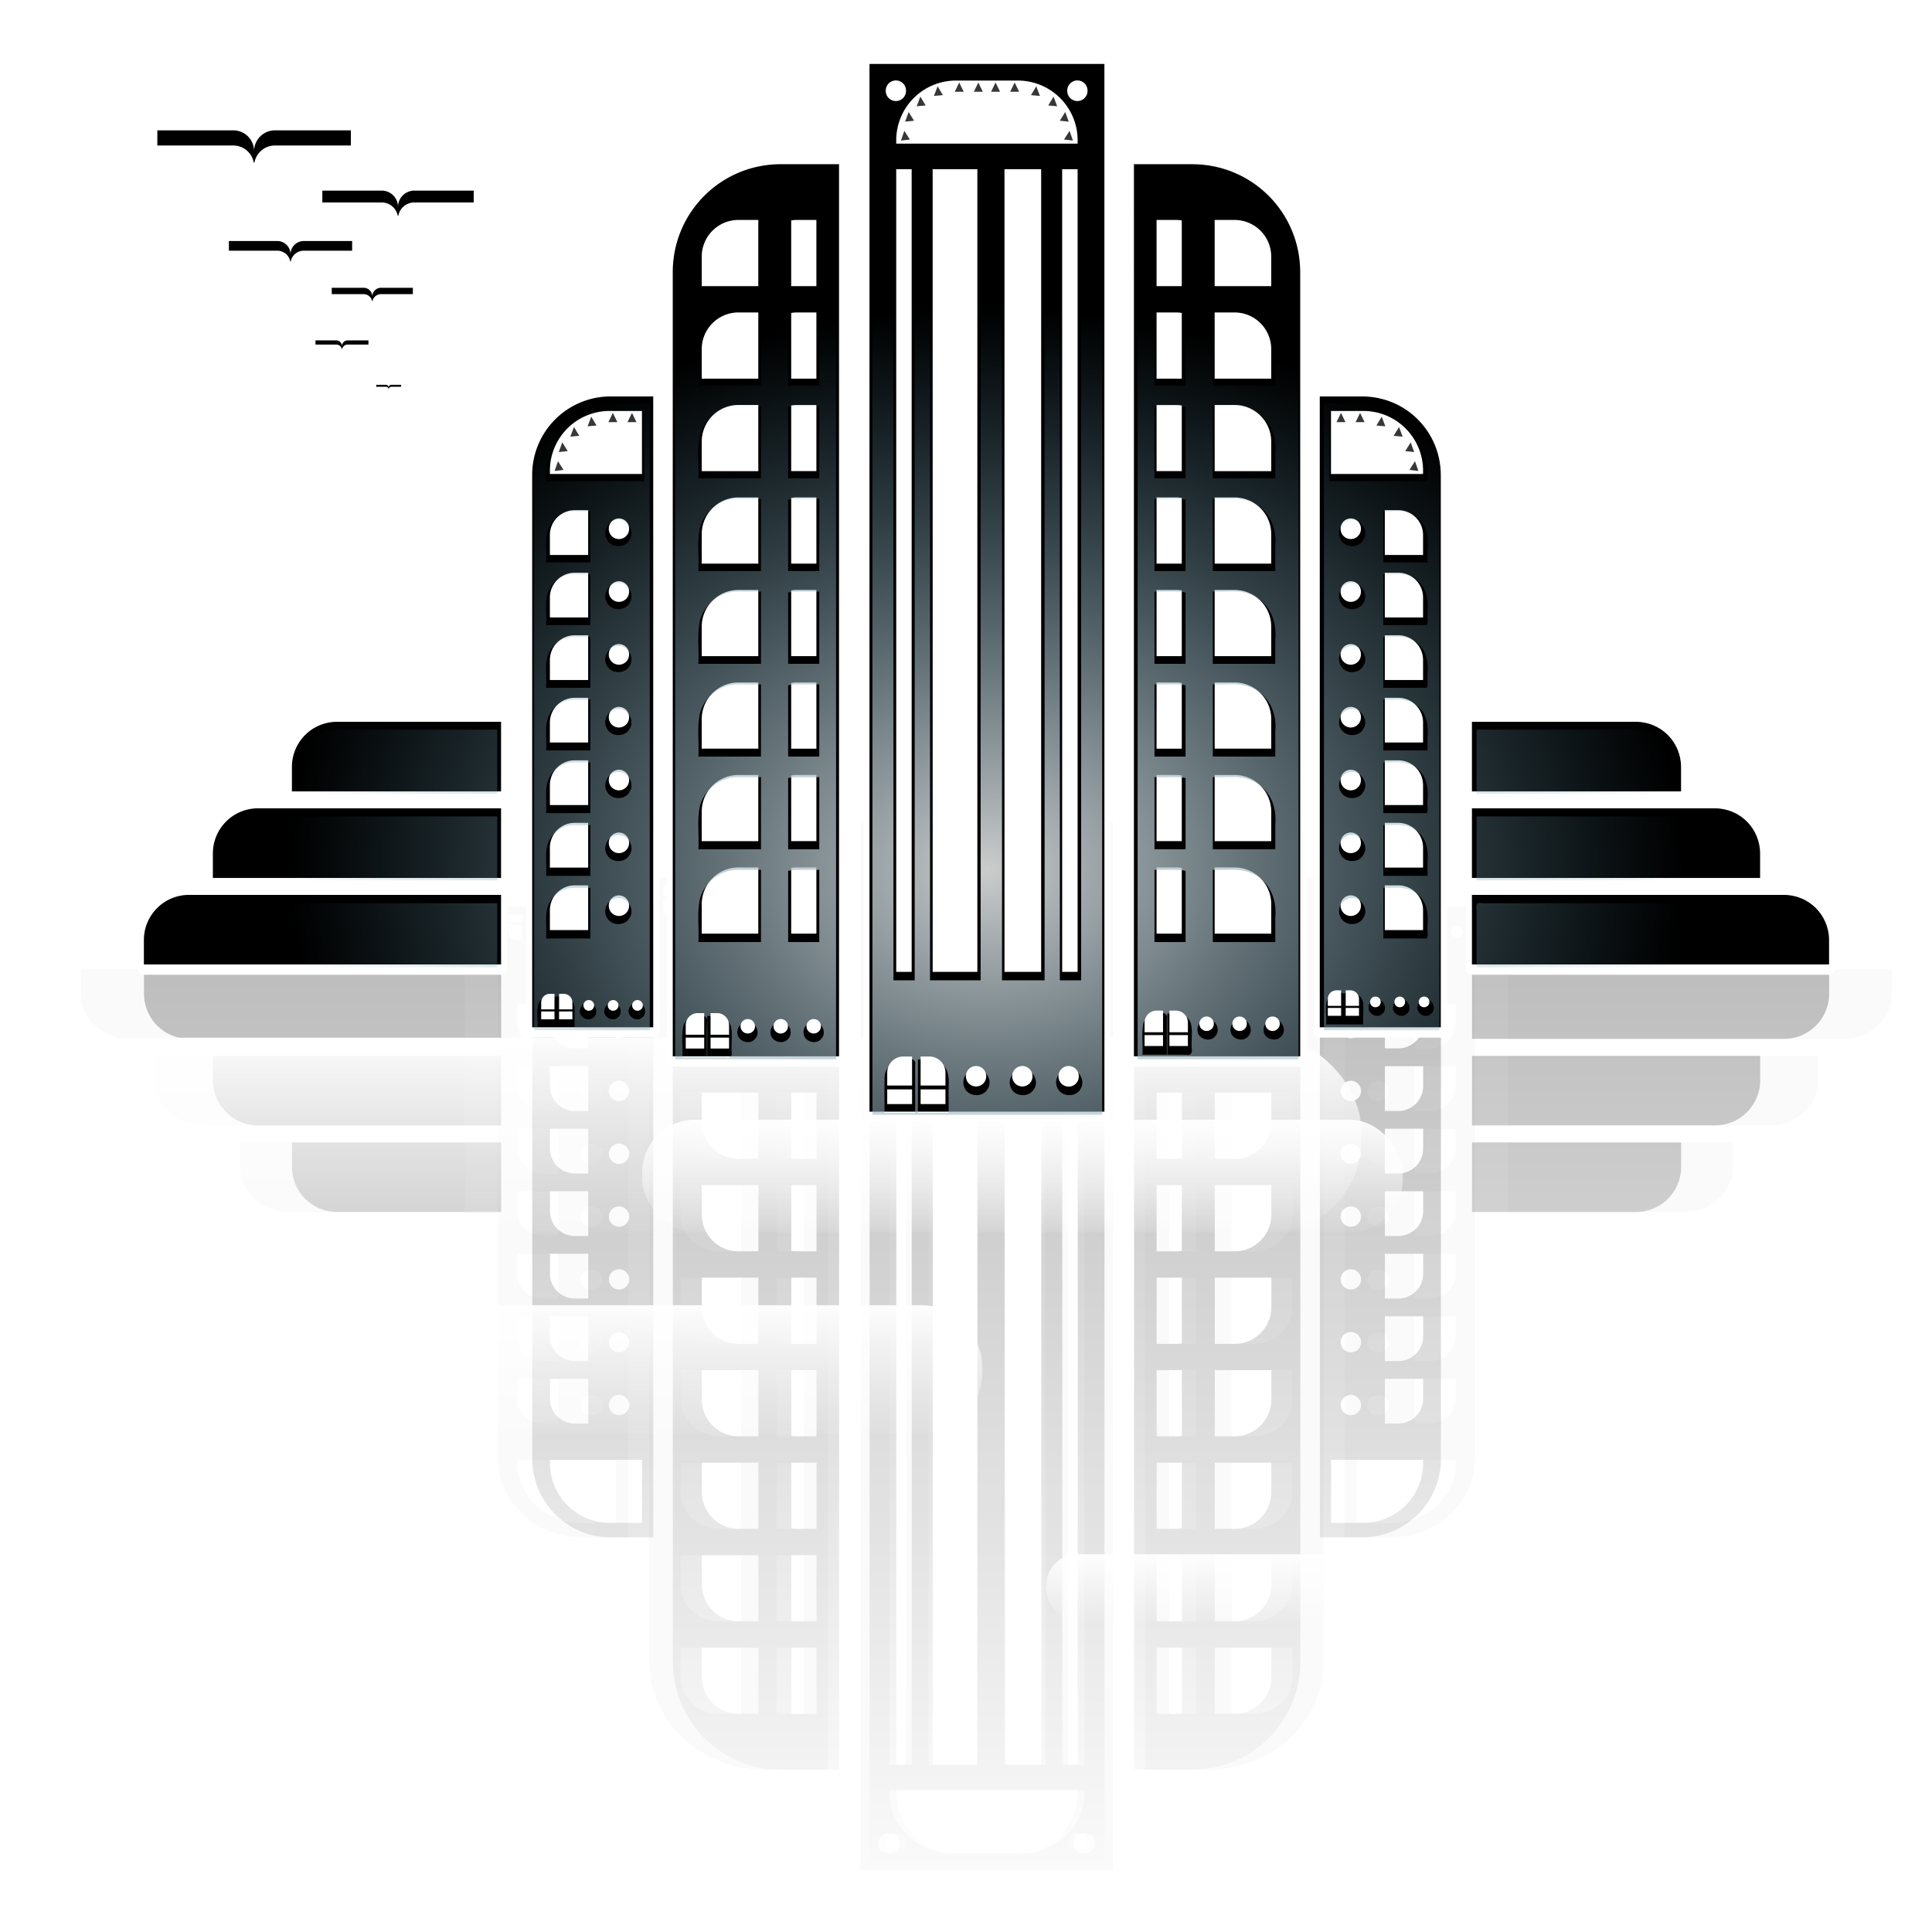<svg xmlns="http://www.w3.org/2000/svg" xmlns:xlink="http://www.w3.org/1999/xlink" viewBox="0 0 750 750" version="1.0"><defs><linearGradient id="e" y2="630.6" xlink:href="#a" gradientUnits="userSpaceOnUse" x2="396.65" gradientTransform="translate(-83.484 -119.07)" y1="579.07" x1="396.65"/><linearGradient id="a"><stop offset="0" stop-color="#fff"/><stop offset="1" stop-color="#fff" stop-opacity="0"/></linearGradient><linearGradient id="k" y2="630.6" xlink:href="#a" gradientUnits="userSpaceOnUse" x2="396.65" gradientTransform="translate(258.66 105.38)" y1="579.07" x1="396.65"/><linearGradient id="j" y2="630.6" xlink:href="#a" gradientUnits="userSpaceOnUse" x2="396.65" gradientTransform="translate(168.34 -79.798)" y1="579.07" x1="396.65"/><linearGradient id="i" y2="630.6" xlink:href="#a" gradientUnits="userSpaceOnUse" x2="396.65" y1="579.07" x1="396.65"/><linearGradient id="c" y2="812.28" gradientUnits="userSpaceOnUse" x2="739.03" gradientTransform="translate(27.54 -6.732) scale(.938)" y1="378.62" x1="739.03"><stop offset="0"/><stop offset="1" stop-opacity="0"/></linearGradient><filter id="d" height="1.346" width="1.056" y="-.173" x="-.028"><feGaussianBlur stdDeviation="3.713"/></filter><filter id="b"><feGaussianBlur stdDeviation="8.483"/></filter><radialGradient id="h" gradientUnits="userSpaceOnUse" cy="466.69" cx="384.83" gradientTransform="matrix(.776 .007 -.006 .626 97.909 72.061)" r="348.51"><stop offset="0" stop-color="#ccc"/><stop offset="1" stop-color="#5895ac" stop-opacity="0"/></radialGradient><clipPath id="f" clipPathUnits="userSpaceOnUse"><path d="M147.05 182.9c-27.67 0-49.96 22.29-49.96 49.96v2.68h19.56v-1.81c0-18.28 16.58-32.96 37.21-32.96h20.03V182.9h-26.84z" fill="#888"/></clipPath><marker id="g" markerWidth="7.379" orient="auto" markerHeight="7.621"><path d="M0-3.81l3.69 7.62h-7.38L0-3.81z" fill="#373737"/></marker></defs><g transform="translate(-10.619 -29.247)"><path transform="matrix(1.008 0 0 .938 .146 -6.732)" d="M341.91 812.28c-.01-.49-.03-.97-.03-1.47V378.62h97.22v433.66h-97.19zm35.81-6.87h25.53c13.72 0 24.78-11.06 24.78-24.79v-1.34h-75.09v1.34c0 13.73 11.06 24.79 24.78 24.79zm-24.9-.04c2.31 0 4.18-1.87 4.18-4.18a4.18 4.18 0 00-4.18-4.19c-2.32 0-4.22 1.87-4.22 4.19 0 2.31 1.9 4.18 4.22 4.18zm75.09 0c2.31 0 4.22-1.87 4.22-4.18 0-2.32-1.91-4.19-4.22-4.19-2.32 0-4.19 1.87-4.19 4.19a4.18 4.18 0 004.19 4.18zm-122.75-34.59a44.603 44.603 0 01-44.72-44.72V401.53h68.81v369.25h-24.09zm146.19 0V401.53h68.81v324.53c0 24.79-19.93 44.72-44.72 44.72h-24.09zm-98.41-2.06h6.38V436.5h-6.38v332.22zm15.09 0h18.5V436.5h-18.5v332.22zm29.72 0h15.19V436.5h-15.19v332.22zm23.88 0h6.4V436.5h-6.4v332.22zm-109.94-21h8.22v-27.41h-10.44v27.19c.73.11 1.46.22 2.22.22zm149 0h8.22c.76 0 1.49-.11 2.22-.22v-27.19h-10.44v27.41zm-173.03-.03h8.19v-27.38h-23.41v12.16c0 8.43 6.79 15.22 15.22 15.22zm197.09 0h8.19c8.43 0 15.22-6.79 15.22-15.22v-12.16h-23.41v27.38zm-197.09-38.28h8.19v-27.38h-23.41v12.16c0 8.43 6.79 15.22 15.22 15.22zm24.03 0h8.22V682h-10.44v27.22c.73.11 1.46.19 2.22.19zm149 0h8.22c.76 0 1.49-.08 2.22-.19V682h-10.44v27.41zm24.06 0h8.19c8.43 0 15.22-6.79 15.22-15.22v-12.16h-23.41v27.38zm-249.93-34.75c-18.05 0-32.57-14.53-32.57-32.57V413.53h50.1v261.13h-17.53zm293.43 0V413.53h50.1v228.56c0 18.04-14.53 32.57-32.57 32.57h-17.53zm-240.59-3.54h8.19v-27.37h-23.41v12.16c0 8.43 6.79 15.22 15.22 15.21zm24.03 0h8.22v-27.37h-10.44v27.16c.73.1 1.46.21 2.22.21zm149 0h8.22c.76 0 1.49-.11 2.22-.21v-27.16h-10.44v27.37zm24.06 0h8.19c8.43.01 15.22-6.78 15.22-15.21v-12.16h-23.41v27.37zm-250.37-2.46h13.31v-26.1H209.6v1.31c0 13.73 11.06 24.79 24.78 24.79zm298.5 0h13.34c13.72 0 24.78-11.06 24.78-24.79v-1.31h-38.12v26.1zm-245.22-35.82h8.19v-27.4h-23.41v12.18c0 8.44 6.79 15.22 15.22 15.22zm24.03 0h8.22v-27.4h-10.44v27.22c.73.1 1.46.18 2.22.18zm149 0h8.22c.76 0 1.49-.08 2.22-.18v-27.22h-10.44v27.4zm24.06 0h8.19c8.43 0 15.22-6.78 15.22-15.22v-12.18h-23.41v27.4zm-264.87-5.28h5.56v-18.53H209.6v8.25c0 5.7 4.58 10.28 10.28 10.28zm335.28 0h5.56c5.7 0 10.28-4.58 10.28-10.28v-8.25h-15.84v18.53zm-316.97-3.47a4.18 4.18 0 004.19-4.18c0-2.32-1.87-4.22-4.19-4.22s-4.22 1.9-4.22 4.22c0 2.31 1.9 4.18 4.22 4.18zm302.87 0c2.32 0 4.22-1.87 4.22-4.18 0-2.32-1.9-4.22-4.22-4.22-2.31 0-4.18 1.9-4.18 4.22 0 2.31 1.87 4.18 4.18 4.18zm-321.18-22.4h5.56v-18.53H209.6v8.25c0 5.7 4.58 10.28 10.28 10.28zm335.28 0h5.56c5.7 0 10.28-4.58 10.28-10.28v-8.25h-15.84v18.53zm-316.97-3.6a4.18 4.18 0 004.19-4.18c0-2.32-1.87-4.22-4.19-4.22s-4.22 1.9-4.22 4.22c0 2.31 1.9 4.18 4.22 4.18zm302.87 0c2.32 0 4.22-1.87 4.22-4.18 0-2.32-1.9-4.22-4.22-4.22-2.31 0-4.18 1.9-4.18 4.22 0 2.31 1.87 4.18 4.18 4.18zm-253.4-3.53h8.19v-27.4h-23.41v12.18c0 8.44 6.79 15.22 15.22 15.22zm24.03 0h8.22v-27.4h-10.44v27.21c.73.11 1.46.19 2.22.19zm149 0h8.22c.76 0 1.49-.08 2.22-.19v-27.21h-10.44v27.4zm24.06 0h8.19c8.43 0 15.22-6.78 15.22-15.22v-12.18h-23.41v27.4zm-264.87-18.75h5.56v-18.53H209.6v8.25c0 5.7 4.58 10.28 10.28 10.28zm335.28 0h5.56c5.7 0 10.28-4.58 10.28-10.28v-8.25h-15.84v18.53zm-316.97-3.72a4.18 4.18 0 004.19-4.18c0-2.32-1.87-4.22-4.19-4.22s-4.22 1.9-4.22 4.22c0 2.31 1.9 4.18 4.22 4.18zm302.87 0c2.32 0 4.22-1.87 4.22-4.18 0-2.32-1.9-4.22-4.22-4.22-2.31 0-4.18 1.9-4.18 4.22 0 2.31 1.87 4.18 4.18 4.18zm-253.4-15.81h8.19v-27.41h-23.41v12.19c0 8.44 6.79 15.22 15.22 15.22zm24.03 0h8.22v-27.41h-10.44v27.19c.73.11 1.46.22 2.22.22zm149 0h8.22c.76 0 1.49-.11 2.22-.22v-27.19h-10.44v27.41zm24.06 0h8.19c8.43 0 15.22-6.78 15.22-15.22v-12.19h-23.41v27.41zm-264.87-6.34h5.56v-18.53H209.6v8.25c0 5.7 4.58 10.28 10.28 10.28zm335.28 0h5.56c5.7 0 10.28-4.58 10.28-10.28v-8.25h-15.84v18.53zm-316.97-3.85a4.18 4.18 0 004.19-4.18c0-2.32-1.87-4.22-4.19-4.22s-4.22 1.9-4.22 4.22c0 2.31 1.9 4.18 4.22 4.18zm302.87 0c2.32 0 4.22-1.87 4.22-4.18 0-2.32-1.9-4.22-4.22-4.22-2.31 0-4.18 1.9-4.18 4.22 0 2.31 1.87 4.18 4.18 4.18zM121.53 540c-10.37 0-18.72-8.35-18.71-18.72v-10.09h86.56V540h-67.85zm469.69 0v-28.81h86.56v10.09c0 10.37-8.34 18.72-18.72 18.72h-67.84zm-371.34-15.94h5.56v-18.53H209.6v8.22c0 5.7 4.58 10.31 10.28 10.31zm335.28 0h5.56c5.7 0 10.28-4.61 10.28-10.31v-8.22h-15.84v18.53zm-316.97-3.97a4.18 4.18 0 004.19-4.18c0-2.32-1.87-4.22-4.19-4.22s-4.22 1.9-4.22 4.22c0 2.31 1.9 4.18 4.22 4.18zm302.87 0c2.32 0 4.22-1.87 4.22-4.18 0-2.32-1.9-4.22-4.22-4.22-2.31 0-4.18 1.9-4.18 4.22 0 2.31 1.87 4.18 4.18 4.18zM287.66 518h8.19v-27.41h-23.41v12.19c0 8.43 6.79 15.22 15.22 15.22zm197.09 0h8.19c8.43 0 15.22-6.79 15.22-15.22v-12.19h-23.41V518zm-173.06-.03h8.22v-27.38h-10.44v27.19c.73.11 1.46.19 2.22.19zm149 0h8.22c.76 0 1.49-.08 2.22-.19v-27.19h-10.44v27.38zM88.81 504.16a18.677 18.677 0 01-18.719-18.72v-10.07h119.28v28.79H88.811zm502.4 0v-28.79h119.28v10.07c0 10.37-8.34 18.72-18.72 18.72H591.21zm-371.34-5.97h5.56v-18.53h-15.84v8.21c0 5.71 4.58 10.32 10.28 10.32zm335.28 0h5.56c5.7 0 10.28-4.61 10.28-10.32v-8.21h-15.84v18.53zm-316.97-4.1a4.18 4.18 0 004.19-4.18c0-2.32-1.87-4.22-4.19-4.22s-4.22 1.9-4.22 4.22c0 2.31 1.9 4.18 4.22 4.18zm302.87 0c2.32 0 4.22-1.87 4.22-4.18 0-2.32-1.9-4.22-4.22-4.22-2.31 0-4.18 1.9-4.18 4.22 0 2.31 1.87 4.18 4.18 4.18zm-253.4-14.37h8.19v-27.41h-23.41v12.16c0 8.43 6.79 15.25 15.22 15.25zm24.03 0h8.22v-27.41h-10.44v27.19c.73.11 1.46.22 2.22.22zm149 0h8.22c.76 0 1.49-.11 2.22-.22v-27.19h-10.44v27.41zm24.06 0h8.19c8.43 0 15.22-6.82 15.22-15.25v-12.16h-23.41v27.41zm-264.87-7.44h5.56v-18.5h-15.84V462c0 5.7 4.58 10.28 10.28 10.28zm335.28 0h5.56c5.7 0 10.28-4.58 10.28-10.28v-8.22h-15.84v18.5zm-494.88-3.94a18.671 18.671 0 01-18.719-18.72v-10.06h147.82v28.78h-129.1zm530.94 0v-28.78h147.81v10.06c0 10.38-8.34 18.72-18.71 18.72h-129.1zm-353.03-.25a4.18 4.18 0 004.19-4.18c0-2.32-1.87-4.22-4.19-4.22s-4.22 1.9-4.22 4.22c0 2.31 1.9 4.18 4.22 4.18zm302.87 0c2.32 0 4.22-1.87 4.22-4.18 0-2.32-1.9-4.22-4.22-4.22-2.31 0-4.18 1.9-4.18 4.22 0 2.31 1.87 4.18 4.18 4.18zm-5.9-39.25h1.9v-6.43h-5.5v2.87a3.583 3.583 0 003.6 3.56zm3.81 0h1.94c1.98 0 3.56-1.58 3.56-3.56v-2.87h-5.5v6.43zm-329.41-1.43h1.94v-6.44h-5.5v2.84c0 1.99 1.58 3.6 3.56 3.6zm3.85 0h1.91c1.98 0 3.59-1.61 3.59-3.6v-2.84h-5.5v6.44zm337.87-1.16c1.22 0 2.19-.97 2.19-2.19s-.97-2.22-2.19-2.22c-1.21 0-2.22 1-2.22 2.22a2.215 2.215 0 002.22 2.19zm10.07 0c1.21 0 2.21-.97 2.21-2.19.01-1.22-1-2.22-2.21-2.22-1.22 0-2.22 1-2.22 2.22s1 2.19 2.22 2.19zm10.06 0c1.22 0 2.22-.97 2.22-2.19s-1-2.22-2.22-2.22-2.19 1-2.19 2.22.97 2.19 2.19 2.19zm-345.72-1.44c1.22 0 2.22-.97 2.22-2.19 0-1.21-1-2.21-2.22-2.21s-2.19 1-2.19 2.21c0 1.22.97 2.19 2.19 2.19zm10.09 0c1.22 0 2.19-.97 2.19-2.19 0-1.21-.97-2.21-2.19-2.21-1.21 0-2.22 1-2.22 2.21 0 1.22 1.01 2.19 2.22 2.19zm10.07 0c1.21 0 2.21-.97 2.21-2.19.01-1.21-1-2.21-2.21-2.21-1.22 0-2.22 1-2.22 2.21 0 1.22 1 2.19 2.22 2.19zm285.71-3.25h5.5v-3.25h-5.5v3.25zm7.41 0h5.5v-3.25h-5.5v3.25zm-78.78-1.12c.17.01.33 0 .5 0h2.69v-8.94h-7.66v3.97c0 2.58 1.96 4.71 4.47 4.97zm5.81 0h2.69c2.76 0 4.97-2.22 4.97-4.97v-3.97h-7.66v8.94zm-260-.32h5.5v-3.28h-5.5v3.28zm7.41 0h5.5v-3.28h-5.5v3.28zm57.37-.71h2.69v-8.94h-7.65v3.97c0 2.75 2.21 4.97 4.96 4.97zm5.32 0h2.68c2.76 0 4.97-2.22 4.97-4.97v-3.97h-7.65v8.94zM481.4 418c1.65 0 3-1.35 3-3s-1.35-2.97-3-2.97-3 1.32-3 2.97 1.35 3 3 3zm13.65 0c1.65 0 2.97-1.35 2.97-3s-1.32-2.97-2.97-2.97c-1.64 0-3 1.32-3 2.97s1.36 3 3 3zm13.63 0c1.65 0 3-1.35 3-3s-1.35-2.97-3-2.97-2.97 1.32-2.97 2.97 1.32 3 2.97 3zm-217.19-1.03c1.65 0 2.97-1.35 2.97-3s-1.32-3-2.97-3-3 1.35-3 3 1.35 3 3 3zm13.66 0c1.65 0 2.97-1.35 2.97-3s-1.32-3-2.97-3-3 1.35-3 3 1.35 3 3 3zm13.62 0c1.65 0 3-1.35 3-3s-1.35-3-3-3-2.96 1.35-2.96 3 1.31 3 2.96 3zm136.94-6.66h7.66v-4.5h-7.66v4.5zm10.28 0h7.66v-4.5h-7.66v4.5zm-200.18-1.03h7.65v-4.53h-7.65v4.53zm10.28 0h7.65v-4.53h-7.65v4.53zm79.81-7.84h3.59v-12h-10.28v5.34c0 3.7 2.99 6.66 6.69 6.66zm7.12 0h3.6c3.7 0 6.69-2.96 6.69-6.66v-5.34h-10.29v12zm22.94-3.97c2.32 0 4.22-1.9 4.22-4.22s-1.9-4.19-4.22-4.19c-2.31 0-4.19 1.87-4.19 4.19s1.88 4.22 4.19 4.22zm19.16 0c2.31 0 4.22-1.9 4.22-4.22s-1.91-4.19-4.22-4.19c-2.32 0-4.19 1.87-4.19 4.19s1.87 4.22 4.19 4.22zm19.19 0c2.31 0 4.18-1.9 4.18-4.22s-1.87-4.19-4.18-4.19c-2.32 0-4.22 1.87-4.22 4.19s1.9 4.22 4.22 4.22zm-75.1-9.63h10.28v-6.06h-10.28v6.06zm13.81 0h10.29v-6.06h-10.29v6.06z" opacity=".141" filter="url(#b)"/><path d="M348.22 755.12c-.01-.47-.03-.91-.03-1.38V348.39h91.19v406.73h-91.16zm33.59-6.45H405.76c12.87 0 23.24-10.37 23.24-23.24v-1.26h-70.43v1.26c0 12.87 10.37 23.24 23.24 23.24zm-23.36-.03c2.17 0 3.93-1.75 3.93-3.93 0-2.17-1.76-3.92-3.93-3.92s-3.96 1.75-3.96 3.92c0 2.18 1.79 3.93 3.96 3.93zm70.43 0c2.17 0 3.96-1.75 3.96-3.93 0-2.17-1.79-3.92-3.96-3.92s-3.92 1.75-3.92 3.92c0 2.18 1.75 3.93 3.92 3.93zM313.75 716.2c-23.24 0-41.94-18.7-41.94-41.95V369.87h64.54V716.2h-22.6zm137.11 0V369.87h64.55v304.38c0 23.25-18.7 41.95-41.95 41.95h-22.6zm-92.29-1.94h5.98V402.67h-5.98v311.59zm14.15 0h17.36V402.67h-17.36v311.59zm27.88 0h14.24V402.67H400.6v311.59zm22.39 0H429V402.67h-6.01v311.59zm-103.11-19.7h7.71v-25.7h-9.79v25.5c.68.1 1.37.2 2.08.2zm139.75 0h7.71c.71 0 1.39-.1 2.08-.2v-25.5h-9.79v25.7zm-162.29-.02h7.68v-25.68h-21.95v11.4c0 7.91 6.36 14.28 14.27 14.28zm184.86 0h7.68c7.91 0 14.27-6.37 14.27-14.28v-11.4H482.2v25.68zm-184.86-35.91h7.68v-25.67h-21.95v11.4c0 7.91 6.36 14.27 14.27 14.27zm22.54 0h7.71v-25.7h-9.79v25.53c.68.1 1.37.17 2.08.17zm139.75 0h7.71c.71 0 1.39-.07 2.08-.17v-25.53h-9.79v25.7zm22.57 0h7.68c7.91 0 14.27-6.36 14.27-14.27v-11.4H482.2v25.67zm-234.42-32.59a30.472 30.472 0 01-30.54-30.54V381.13h46.98v244.91h-16.44zm275.22 0V381.13h46.98V595.5c0 16.92-13.62 30.54-30.54 30.54H523zm-225.66-3.31h7.68v-25.68h-21.95v11.4c0 7.91 6.36 14.28 14.27 14.28zm22.54 0h7.71v-25.68h-9.79v25.47c.68.1 1.37.21 2.08.21zm139.75 0h7.71c.71 0 1.39-.11 2.08-.21v-25.47h-9.79v25.68zm22.57 0h7.68c7.91 0 14.27-6.37 14.27-14.28v-11.4H482.2v25.68zm-234.83-2.32h12.48v-24.47h-35.73v1.23c0 12.87 10.38 23.24 23.25 23.24zm279.96 0h12.52c12.87 0 23.24-10.37 23.24-23.24v-1.23h-35.76v24.47zm-229.99-33.59h7.68v-25.7h-21.95v11.43c0 7.91 6.36 14.27 14.27 14.27zm22.54 0h7.71v-25.7h-9.79v25.53c.68.1 1.37.17 2.08.17zm139.75 0h7.71c.71 0 1.39-.07 2.08-.17v-25.53h-9.79v25.7zm22.57 0h7.68c7.91 0 14.27-6.36 14.27-14.27v-11.43H482.2v25.7zm-248.43-4.95h5.21v-17.38h-14.86v7.74c0 5.34 4.3 9.64 9.65 9.64zm314.46 0h5.22c5.35 0 9.64-4.3 9.64-9.64v-7.74h-14.86v17.38zm-297.29-3.25c2.17 0 3.93-1.76 3.93-3.93s-1.76-3.96-3.93-3.96-3.95 1.79-3.95 3.96 1.78 3.93 3.95 3.93zm284.07 0c2.18 0 3.96-1.76 3.96-3.93s-1.78-3.96-3.96-3.96c-2.17 0-3.92 1.79-3.92 3.96s1.75 3.93 3.92 3.93zM233.77 557.6h5.21v-17.38h-14.86v7.74c0 5.34 4.3 9.64 9.65 9.64zm314.46 0h5.22c5.35 0 9.64-4.3 9.64-9.64v-7.74h-14.86v17.38zm-297.29-3.37c2.17 0 3.93-1.76 3.93-3.93s-1.76-3.96-3.93-3.96-3.95 1.79-3.95 3.96 1.78 3.93 3.95 3.93zm284.07 0c2.18 0 3.96-1.76 3.96-3.93s-1.78-3.96-3.96-3.96c-2.17 0-3.92 1.79-3.92 3.96s1.75 3.93 3.92 3.93zm-237.67-3.31h7.68v-25.71h-21.95v11.43c0 7.91 6.36 14.28 14.27 14.28zm22.54 0h7.71v-25.71h-9.79v25.53c.68.1 1.37.18 2.08.18zm139.75 0h7.71c.71 0 1.39-.08 2.08-.18v-25.53h-9.79v25.71zm22.57 0h7.68c7.91 0 14.27-6.37 14.27-14.28v-11.43H482.2v25.71zm-248.43-17.59h5.21v-17.38h-14.86v7.74c0 5.34 4.3 9.64 9.65 9.64zm314.46 0h5.22c5.35 0 9.64-4.3 9.64-9.64v-7.74h-14.86v17.38zm-297.29-3.49c2.17 0 3.93-1.75 3.93-3.92 0-2.18-1.76-3.96-3.93-3.96s-3.95 1.78-3.95 3.96c0 2.17 1.78 3.92 3.95 3.92zm284.07 0c2.18 0 3.96-1.75 3.96-3.92a3.97 3.97 0 00-3.96-3.96c-2.17 0-3.92 1.78-3.92 3.96 0 2.17 1.75 3.92 3.92 3.92zm-237.67-14.83h7.68v-25.7h-21.95v11.43c0 7.91 6.36 14.27 14.27 14.27zm22.54 0h7.71v-25.7h-9.79v25.5c.68.1 1.37.2 2.08.2zm139.75 0h7.71c.71 0 1.39-.1 2.08-.2v-25.5h-9.79v25.7zm22.57 0h7.68c7.91 0 14.27-6.36 14.27-14.27v-11.43H482.2v25.7zm-248.43-5.95h5.21v-17.38h-14.86v7.74c0 5.35 4.3 9.64 9.65 9.64zm314.46 0h5.22c5.35 0 9.64-4.29 9.64-9.64v-7.74h-14.86v17.38zm-297.29-3.6c2.17 0 3.93-1.76 3.93-3.93s-1.76-3.96-3.93-3.96-3.95 1.79-3.95 3.96 1.78 3.93 3.95 3.93zm284.07 0c2.18 0 3.96-1.76 3.96-3.93s-1.78-3.96-3.96-3.96c-2.17 0-3.92 1.79-3.92 3.96s1.75 3.93 3.92 3.93zm-393.48-5.72c-9.73 0-17.56-7.83-17.56-17.55v-9.47h81.19v27.02h-63.63zm440.53 0v-27.02h81.18v9.47c0 9.72-7.82 17.55-17.55 17.55h-63.63zm-348.29-14.95h5.21v-17.38h-14.86v7.71c0 5.35 4.3 9.67 9.65 9.67zm314.46 0h5.22c5.35 0 9.64-4.32 9.64-9.67v-7.71h-14.86v17.38zm-297.29-3.72c2.17 0 3.93-1.75 3.93-3.93 0-2.17-1.76-3.95-3.93-3.95s-3.95 1.78-3.95 3.95c0 2.18 1.78 3.93 3.95 3.93zm284.07 0c2.18 0 3.96-1.75 3.96-3.93 0-2.17-1.78-3.95-3.96-3.95-2.17 0-3.92 1.78-3.92 3.95 0 2.18 1.75 3.93 3.92 3.93zm-237.67-1.96h7.68V453.4h-21.95v11.43c0 7.91 6.36 14.28 14.27 14.28zm184.86 0h7.68c7.91 0 14.27-6.37 14.27-14.28V453.4H482.2v25.71zm-162.32-.03h7.71V453.4h-9.79v25.5c.68.1 1.37.18 2.08.18zm139.75 0h7.71c.71 0 1.39-.08 2.08-.18v-25.5h-9.79v25.68zm-348.79-12.96c-9.73 0-17.555-7.82-17.555-17.55v-9.44h111.88v26.99h-94.32zm471.22 0v-26.99h111.87v9.44c0 9.73-7.83 17.55-17.56 17.55h-94.31zm-348.29-5.59h5.21v-17.39h-14.86v7.71c0 5.35 4.3 9.68 9.65 9.68zm314.46 0h5.22c5.35 0 9.64-4.33 9.64-9.68v-7.71h-14.86v17.39zm-297.29-3.84c2.17 0 3.93-1.76 3.93-3.93s-1.76-3.96-3.93-3.96-3.95 1.79-3.95 3.96 1.78 3.93 3.95 3.93zm284.07 0c2.18 0 3.96-1.76 3.96-3.93s-1.78-3.96-3.96-3.96c-2.17 0-3.92 1.79-3.92 3.96s1.75 3.93 3.92 3.93zM297.34 443.2h7.68v-25.7h-21.95v11.4c0 7.91 6.36 14.3 14.27 14.3zm22.54 0h7.71v-25.7h-9.79V443c.68.1 1.37.2 2.08.2zm139.75 0h7.71c.71 0 1.39-.1 2.08-.2v-25.5h-9.79v25.7zm22.57 0h7.68c7.91 0 14.27-6.39 14.27-14.3v-11.4H482.2v25.7zm-248.43-6.97h5.21v-17.35h-14.86v7.7c0 5.35 4.3 9.65 9.65 9.65zm314.46 0h5.22c5.35 0 9.64-4.3 9.64-9.65v-7.7h-14.86v17.35zm-464.15-3.7a17.509 17.509 0 01-17.557-17.55v-9.44h138.64v26.99H84.083zm497.98 0v-26.99h138.63v9.44c0 9.73-7.83 17.55-17.56 17.55H582.06zm-331.12-.23c2.17 0 3.93-1.76 3.93-3.93s-1.76-3.95-3.93-3.95-3.95 1.78-3.95 3.95 1.78 3.93 3.95 3.93zm284.07 0c2.18 0 3.96-1.76 3.96-3.93s-1.78-3.95-3.96-3.95c-2.17 0-3.92 1.78-3.92 3.95s1.75 3.93 3.92 3.93zm-5.54-36.81h1.79v-6.04h-5.16v2.7c0 1.86 1.51 3.34 3.37 3.34zm3.58 0h1.82a3.32 3.32 0 003.34-3.34v-2.7h-5.16v6.04zm-308.96-1.35h1.82v-6.04h-5.16v2.67c0 1.86 1.48 3.37 3.34 3.37zm3.61 0h1.79c1.86 0 3.37-1.51 3.37-3.37v-2.67h-5.16v6.04zm316.9-1.09c1.14 0 2.05-.91 2.05-2.05s-.91-2.08-2.05-2.08-2.08.94-2.08 2.08.94 2.05 2.08 2.05zm9.44 0c1.14 0 2.08-.91 2.08-2.05s-.94-2.08-2.08-2.08c-1.15 0-2.09.94-2.09 2.08s.94 2.05 2.09 2.05zm9.43 0c1.15 0 2.08-.91 2.08-2.05s-.93-2.08-2.08-2.08c-1.14 0-2.05.94-2.05 2.08s.91 2.05 2.05 2.05zm-324.25-1.34c1.14 0 2.08-.91 2.08-2.06 0-1.14-.94-2.08-2.08-2.08s-2.05.94-2.05 2.08c0 1.15.91 2.06 2.05 2.06zm9.47 0c1.14 0 2.05-.91 2.05-2.06 0-1.14-.91-2.08-2.05-2.08-1.15 0-2.09.94-2.09 2.08 0 1.15.94 2.06 2.09 2.06zm9.43 0c1.15 0 2.08-.91 2.08-2.06 0-1.14-.93-2.08-2.08-2.08-1.14 0-2.08.94-2.08 2.08 0 1.15.94 2.06 2.08 2.06zm267.98-3.05h5.16v-3.05h-5.16v3.05zm6.95 0h5.16v-3.05h-5.16v3.05zm-73.89-1.06c.16.02.31 0 .47 0h2.52v-8.38h-7.18v3.72a4.67 4.67 0 004.19 4.66zm5.45 0h2.52a4.64 4.64 0 004.66-4.66v-3.72h-7.18v8.38zm-243.86-.29h5.16v-3.08h-5.16v3.08zm6.95 0h5.16v-3.08h-5.16v3.08zm53.81-.67h2.52v-8.39h-7.18v3.73c0 2.58 2.08 4.66 4.66 4.66zm4.99 0h2.52c2.58 0 4.66-2.08 4.66-4.66v-3.73h-7.18v8.39zm192.56-1.32c1.55 0 2.81-1.27 2.81-2.82 0-1.54-1.26-2.78-2.81-2.78s-2.81 1.24-2.81 2.78c0 1.55 1.26 2.82 2.81 2.82zm12.81 0c1.55 0 2.78-1.27 2.78-2.82 0-1.54-1.23-2.78-2.78-2.78s-2.81 1.24-2.81 2.78c0 1.55 1.26 2.82 2.81 2.82zm12.78 0c1.55 0 2.81-1.27 2.81-2.82 0-1.54-1.26-2.78-2.81-2.78s-2.79 1.24-2.79 2.78c0 1.55 1.24 2.82 2.79 2.82zm-203.7-.97c1.54 0 2.78-1.27 2.78-2.81 0-1.55-1.24-2.82-2.78-2.82a2.83 2.83 0 00-2.82 2.82c0 1.54 1.27 2.81 2.82 2.81zm12.8 0c1.55 0 2.79-1.27 2.79-2.81 0-1.55-1.24-2.82-2.79-2.82-1.54 0-2.81 1.27-2.81 2.82 0 1.54 1.27 2.81 2.81 2.81zm12.78 0c1.55 0 2.82-1.27 2.82-2.81a2.83 2.83 0 00-2.82-2.82c-1.54 0-2.78 1.27-2.78 2.82 0 1.54 1.24 2.81 2.78 2.81zm128.44-6.24h7.18v-4.22h-7.18v4.22zm9.64 0h7.18v-4.22h-7.18v4.22zm-187.76-.97h7.18v-4.25h-7.18v4.25zm9.65 0h7.18v-4.25h-7.18v4.25zm74.85-7.36h3.37v-11.25h-9.64v5.01c0 3.47 2.8 6.24 6.27 6.24zm6.69 0h3.37c3.47 0 6.27-2.77 6.27-6.24v-5.01h-9.64v11.25zm21.51-3.72c2.17 0 3.96-1.78 3.96-3.96 0-2.17-1.79-3.92-3.96-3.92s-3.93 1.75-3.93 3.92c0 2.18 1.76 3.96 3.93 3.96zm17.97 0c2.17 0 3.95-1.78 3.95-3.96 0-2.17-1.78-3.92-3.95-3.92-2.18 0-3.93 1.75-3.93 3.92 0 2.18 1.75 3.96 3.93 3.96zm17.99 0c2.17 0 3.93-1.78 3.93-3.96 0-2.17-1.76-3.92-3.93-3.92s-3.95 1.75-3.95 3.92c0 2.18 1.78 3.96 3.95 3.96zm-70.43-9.03h9.64v-5.68h-9.64v5.68zm12.96 0h9.64v-5.68h-9.64v5.68z" opacity=".282" fill="url(#c)"/><rect transform="translate(32.946 -321.33) scale(1.629)" rx="21.897" ry="21.897" height="46.532" width="314.78" y="462.5" x="-4.106" filter="url(#d)" fill="url(#e)"/><path d="M348.22 55.72c-.01.465-.03.91-.03 1.377v405.35h91.19V55.717h-91.16zm33.59 6.448H405.76c12.87 0 23.24 10.372 23.24 23.243v1.26h-70.43v-1.26c0-12.871 10.37-23.243 23.24-23.243zm-23.36.029a3.928 3.928 0 110 7.855c-2.17 0-3.96-1.755-3.96-3.927s1.79-3.928 3.96-3.928zm70.43 0c2.17 0 3.96 1.756 3.96 3.928s-1.79 3.927-3.96 3.927-3.92-1.755-3.92-3.927 1.75-3.928 3.92-3.928zM313.75 94.643c-23.24 0-41.94 18.697-41.94 41.947v304.38h64.54V94.64l-22.6.003zm137.11 0v346.33h64.55v-304.38c0-23.25-18.7-41.947-41.95-41.947h-22.6zm-92.29 1.935h5.98v311.59h-5.98V96.578zm14.15 0h17.36v311.59h-17.36V96.578zm27.88 0h14.24v311.59H400.6V96.578zm22.39 0H429v311.59h-6.01V96.578zM319.88 116.27h7.71v25.71h-9.79v-25.5c.68-.1 1.37-.21 2.08-.21zm139.75 0h7.71c.71 0 1.39.11 2.08.21v25.5h-9.79v-25.71zm-162.29.03h7.68v25.68h-21.95v-11.4c0-7.91 6.36-14.28 14.27-14.28zm184.86 0h7.68c7.91 0 14.27 6.37 14.27 14.28v11.4H482.2V116.3zm-184.86 35.91h7.68v25.67h-21.95v-11.4c0-7.91 6.36-14.27 14.27-14.27zm22.54 0h7.71v25.7h-9.79v-25.53c.68-.1 1.37-.17 2.08-.17zm139.75 0h7.71c.71 0 1.39.07 2.08.17v25.53h-9.79v-25.7zm22.57 0h7.68c7.91 0 14.27 6.36 14.27 14.27v11.4H482.2v-25.67zM247.78 184.8a30.472 30.472 0 00-30.54 30.54v214.37h46.98V184.8h-16.44zm275.22 0v244.91h46.98V215.34c0-16.92-13.62-30.54-30.54-30.54H523zm-225.66 3.31h7.68v25.68h-21.95v-11.4c0-7.91 6.36-14.28 14.27-14.28zm22.54 0h7.71v25.68h-9.79v-25.47c.68-.1 1.37-.21 2.08-.21zm139.75 0h7.71c.71 0 1.39.11 2.08.21v25.47h-9.79v-25.68zm22.57 0h7.68c7.91 0 14.27 6.37 14.27 14.28v11.4H482.2v-25.68zm-234.83 2.32h12.48v24.47h-35.73v-1.23c0-12.87 10.38-23.24 23.25-23.24zm279.96 0h12.52c12.87 0 23.24 10.37 23.24 23.24v1.23h-35.76v-24.47zm-229.99 33.59h7.68v25.7h-21.95v-11.43c0-7.91 6.36-14.27 14.27-14.27zm22.54 0h7.71v25.7h-9.79v-25.53c.68-.1 1.37-.17 2.08-.17zm139.75 0h7.71c.71 0 1.39.07 2.08.17v25.53h-9.79v-25.7zm22.57 0h7.68c7.91 0 14.27 6.36 14.27 14.27v11.43H482.2v-25.7zm-248.43 4.95h5.21v17.38h-14.86v-7.74c0-5.34 4.3-9.64 9.65-9.64zm314.46 0h5.22c5.35 0 9.64 4.3 9.64 9.64v7.74h-14.86v-17.38zm-297.29 3.25c2.17 0 3.93 1.76 3.93 3.93s-1.76 3.96-3.93 3.96-3.95-1.79-3.95-3.96 1.78-3.93 3.95-3.93zm284.07 0c2.18 0 3.96 1.76 3.96 3.93s-1.78 3.96-3.96 3.96c-2.17 0-3.92-1.79-3.92-3.96s1.75-3.93 3.92-3.93zm-301.24 21.02h5.21v17.38h-14.86v-7.74c0-5.34 4.3-9.64 9.65-9.64zm314.46 0h5.22c5.35 0 9.64 4.3 9.64 9.64v7.74h-14.86v-17.38zm-297.29 3.37c2.17 0 3.93 1.76 3.93 3.93s-1.76 3.95-3.93 3.95-3.95-1.78-3.95-3.95 1.78-3.93 3.95-3.93zm284.07 0c2.18 0 3.96 1.76 3.96 3.93s-1.78 3.95-3.96 3.95c-2.17 0-3.92-1.78-3.92-3.95s1.75-3.93 3.92-3.93zm-237.67 3.31h7.68v25.71h-21.95V274.2c0-7.91 6.36-14.28 14.27-14.28zm22.54 0h7.71v25.71h-9.79V260.1c.68-.1 1.37-.18 2.08-.18zm139.75 0h7.71c.71 0 1.39.08 2.08.18v25.53h-9.79v-25.71zm22.57 0h7.68c7.91 0 14.27 6.37 14.27 14.28v11.43H482.2v-25.71zm-248.43 17.59h5.21v17.38h-14.86v-7.74c0-5.35 4.3-9.64 9.65-9.64zm314.46 0h5.22c5.35 0 9.64 4.29 9.64 9.64v7.74h-14.86v-17.38zM250.94 281c2.17 0 3.93 1.75 3.93 3.92s-1.76 3.96-3.93 3.96-3.95-1.79-3.95-3.96 1.78-3.92 3.95-3.92zm284.07 0c2.18 0 3.96 1.75 3.96 3.92s-1.78 3.96-3.96 3.96c-2.17 0-3.92-1.79-3.92-3.96s1.75-3.92 3.92-3.92zm-237.67 14.83h7.68v25.7h-21.95V310.1c0-7.91 6.36-14.27 14.27-14.27zm22.54 0h7.71v25.7h-9.79v-25.5c.68-.1 1.37-.2 2.08-.2zm139.75 0h7.71c.71 0 1.39.1 2.08.2v25.5h-9.79v-25.7zm22.57 0h7.68c7.91 0 14.27 6.36 14.27 14.27v11.43H482.2v-25.7zm-248.43 5.95h5.21v17.38h-14.86v-7.74c0-5.35 4.3-9.64 9.65-9.64zm314.46 0h5.22c5.35 0 9.64 4.29 9.64 9.64v7.74h-14.86v-17.38zm-297.29 3.6c2.17 0 3.93 1.76 3.93 3.93s-1.76 3.96-3.93 3.96-3.95-1.79-3.95-3.96 1.78-3.93 3.95-3.93zm284.07 0c2.18 0 3.96 1.76 3.96 3.93s-1.78 3.96-3.96 3.96c-2.17 0-3.92-1.79-3.92-3.96s1.75-3.93 3.92-3.93zm-393.48 5.72a17.51 17.51 0 00-17.56 17.55v9.47h81.19V311.1h-63.63zm440.53 0v27.02h81.18v-9.47c0-9.73-7.82-17.55-17.55-17.55h-63.63zm-348.29 14.94h5.21v17.39h-14.86v-7.71c0-5.35 4.3-9.68 9.65-9.68zm314.46 0h5.22c5.35 0 9.64 4.33 9.64 9.68v7.71h-14.86v-17.39zm-297.29 3.73c2.17 0 3.93 1.75 3.93 3.92 0 2.18-1.76 3.96-3.93 3.96s-3.95-1.78-3.95-3.96c0-2.17 1.78-3.92 3.95-3.92zm284.07 0c2.18 0 3.96 1.75 3.96 3.92a3.97 3.97 0 01-3.96 3.96c-2.17 0-3.92-1.78-3.92-3.96 0-2.17 1.75-3.92 3.92-3.92zm-237.67 1.96h7.68v25.71h-21.95V346c0-7.9 6.36-14.27 14.27-14.27zm184.86 0h7.68c7.91 0 14.27 6.37 14.27 14.27v11.44H482.2v-25.71zm-162.32.03h7.71v25.68h-9.79v-25.5c.68-.1 1.37-.18 2.08-.18zm139.75 0h7.71c.71 0 1.39.08 2.08.18v25.5h-9.79v-25.68zm-348.79 12.95c-9.73 0-17.555 7.83-17.555 17.56v9.44h111.88v-27h-94.32zm471.22 0v27h111.87v-9.44c0-9.73-7.83-17.56-17.56-17.56h-94.31zm-348.29 5.6h5.21v17.38h-14.86v-7.7c0-5.35 4.3-9.68 9.65-9.68zm314.46 0h5.22c5.35 0 9.64 4.33 9.64 9.68v7.7h-14.86v-17.38zm-297.29 3.84c2.17 0 3.93 1.76 3.93 3.93s-1.76 3.96-3.93 3.96-3.95-1.79-3.95-3.96 1.78-3.93 3.95-3.93zm284.07 0c2.18 0 3.96 1.76 3.96 3.93s-1.78 3.96-3.96 3.96c-2.17 0-3.92-1.79-3.92-3.96s1.75-3.93 3.92-3.93zm-237.67 13.49h7.68v25.7h-21.95v-11.4c0-7.91 6.36-14.3 14.27-14.3zm22.54 0h7.71v25.7h-9.79v-25.5c.68-.1 1.37-.2 2.08-.2zm139.75 0h7.71c.71 0 1.39.1 2.08.2v25.5h-9.79v-25.7zm22.57 0h7.68c7.91-.01 14.27 6.39 14.27 14.3v11.4H482.2v-25.7zm-248.43 6.97h5.21v17.35h-14.86v-7.71c0-5.34 4.3-9.64 9.65-9.64zm314.46 0h5.22c5.35 0 9.64 4.3 9.64 9.64v7.71h-14.86v-17.35zM84.08 378.3a17.517 17.517 0 00-17.557 17.56v9.44h138.64v-27H84.083zm497.98 0v27h138.63v-9.44c0-9.73-7.83-17.56-17.56-17.56H582.06zm-331.12.24c2.17 0 3.93 1.75 3.93 3.93 0 2.17-1.76 3.95-3.93 3.95s-3.95-1.78-3.95-3.95c0-2.18 1.78-3.93 3.95-3.93zm284.07 0c2.18 0 3.96 1.75 3.96 3.93 0 2.17-1.78 3.95-3.96 3.95-2.17 0-3.92-1.78-3.92-3.95 0-2.18 1.75-3.93 3.92-3.93zm-5.54 36.81h1.79v6.04h-5.16v-2.7c0-1.86 1.51-3.34 3.37-3.34zm3.58 0h1.82a3.32 3.32 0 013.34 3.34v2.7h-5.16v-6.04zm-308.96 1.35h1.82v6.04h-5.16v-2.67c0-1.86 1.48-3.37 3.34-3.37zm3.61 0h1.79c1.86 0 3.37 1.51 3.37 3.37v2.67h-5.16v-6.04zm316.9 1.08c1.14 0 2.05.91 2.05 2.06 0 1.14-.91 2.08-2.05 2.08s-2.08-.94-2.08-2.08c0-1.15.94-2.06 2.08-2.06zm9.44 0c1.14 0 2.08.91 2.08 2.06 0 1.14-.94 2.08-2.08 2.08-1.15 0-2.09-.94-2.09-2.08 0-1.15.94-2.06 2.09-2.06zm9.43 0c1.15 0 2.08.91 2.08 2.06 0 1.14-.93 2.08-2.08 2.08-1.14 0-2.05-.94-2.05-2.08 0-1.15.91-2.06 2.05-2.06zm-324.25 1.35c1.14 0 2.08.91 2.08 2.05 0 1.15-.94 2.09-2.08 2.09s-2.05-.94-2.05-2.09c0-1.14.91-2.05 2.05-2.05zm9.47 0c1.14 0 2.05.91 2.05 2.05 0 1.15-.91 2.09-2.05 2.09-1.15 0-2.09-.94-2.09-2.09 0-1.14.94-2.05 2.09-2.05zm9.43 0c1.15 0 2.08.91 2.08 2.05 0 1.15-.93 2.09-2.08 2.09-1.14 0-2.08-.94-2.08-2.09 0-1.14.94-2.05 2.08-2.05zm267.98 3.05h5.16v3.05h-5.16v-3.05zm6.95 0h5.16v3.05h-5.16v-3.05zm-73.89 1.06c.16-.02.31 0 .47 0h2.52v8.38h-7.18v-3.72c0-2.43 1.83-4.43 4.19-4.66zm5.45 0h2.52a4.64 4.64 0 014.66 4.66v3.72h-7.18v-8.38zm-243.86.29h5.16v3.08h-5.16v-3.08zm6.95 0h5.16v3.08h-5.16v-3.08zm53.81.67h2.52v8.39h-7.18v-3.73c0-2.58 2.08-4.66 4.66-4.66zm4.99 0h2.52c2.58 0 4.66 2.08 4.66 4.66v3.73h-7.18v-8.39zm192.56 1.32c1.55 0 2.81 1.27 2.81 2.82 0 1.54-1.26 2.78-2.81 2.78s-2.81-1.24-2.81-2.78c0-1.55 1.26-2.82 2.81-2.82zm12.81 0c1.55 0 2.78 1.27 2.78 2.82 0 1.54-1.23 2.78-2.78 2.78s-2.81-1.24-2.81-2.78c0-1.55 1.26-2.82 2.81-2.82zm12.78 0c1.55 0 2.81 1.27 2.81 2.82 0 1.54-1.26 2.78-2.81 2.78s-2.79-1.24-2.79-2.78c0-1.55 1.24-2.82 2.79-2.82zm-203.7.97c1.54 0 2.78 1.27 2.78 2.81 0 1.55-1.24 2.82-2.78 2.82a2.83 2.83 0 01-2.82-2.82c0-1.54 1.27-2.81 2.82-2.81zm12.8 0c1.55 0 2.79 1.27 2.79 2.81 0 1.55-1.24 2.82-2.79 2.82-1.54 0-2.81-1.27-2.81-2.82 0-1.54 1.27-2.81 2.81-2.81zm12.78 0c1.55 0 2.82 1.27 2.82 2.81a2.83 2.83 0 01-2.82 2.82c-1.54 0-2.78-1.27-2.78-2.82 0-1.54 1.24-2.81 2.78-2.81zm128.44 6.24h7.18v4.22h-7.18v-4.22zm9.64 0h7.18v4.22h-7.18v-4.22zm-187.76.97h7.18v4.25h-7.18v-4.25zm9.65 0h7.18v4.25h-7.18v-4.25zm74.85 7.36h3.37v11.25h-9.64v-5.01c0-3.47 2.8-6.24 6.27-6.24zm6.69 0h3.37c3.47 0 6.27 2.77 6.27 6.24v5.01h-9.64v-11.25zm21.51 3.72c2.17 0 3.96 1.78 3.96 3.96 0 2.17-1.79 3.92-3.96 3.92s-3.93-1.75-3.93-3.92c0-2.18 1.76-3.96 3.93-3.96zm17.97 0c2.17 0 3.95 1.78 3.95 3.96 0 2.17-1.78 3.92-3.95 3.92-2.18 0-3.93-1.75-3.93-3.92 0-2.18 1.75-3.96 3.93-3.96zm17.99 0c2.17 0 3.93 1.78 3.93 3.96 0 2.17-1.76 3.92-3.93 3.92s-3.95-1.75-3.95-3.92c0-2.18 1.78-3.96 3.95-3.96zm-70.43 9.03h9.64v5.68h-9.64v-5.68zm12.96 0h9.64v5.68h-9.64v-5.68z" stroke-linejoin="round" stroke="#fff" stroke-linecap="round" stroke-width="4.69" fill="none"/><path d="M205.13 309.45v27.01h-81.19V327c0-9.72 7.82-17.55 17.55-17.55h63.64zM205.13 343.04v27.02H93.25l.005-9.46c0-9.73 7.825-17.56 17.555-17.56h94.32zM205.13 376.64v27.01H66.48l-.003-9.46c0-9.73 7.827-17.55 17.555-17.55h121.1zM217.21 428.04h46.99v-244.9h-16.45a30.466 30.466 0 00-30.54 30.54v214.36zM271.78 439.3h64.55V92.99h-22.6c-23.25 0-41.95 18.7-41.95 41.95V439.3z"/><path d="M297.31 114.63a14.25 14.25 0 00-14.28 14.28v11.42h21.96v-25.7h-7.68zM297.31 150.54a14.25 14.25 0 00-14.28 14.28v11.42h21.96v-25.7h-7.68zM297.31 186.45a14.25 14.25 0 00-14.28 14.28v11.41h21.96v-25.69h-7.68zM297.31 222.36c-7.91 0-14.28 6.36-14.28 14.27v11.42h21.96v-25.69h-7.68zM297.31 258.27c-7.91 0-14.28 6.36-14.28 14.27v11.42h21.96v-25.69h-7.68zM297.31 294.18c-7.91 0-14.28 6.36-14.28 14.27v11.42h21.96v-25.69h-7.68zM297.31 330.08a14.25 14.25 0 00-14.28 14.28v11.42h21.96v-25.7h-7.68zM297.31 365.99a14.25 14.25 0 00-14.28 14.28v11.42h21.96v-25.7h-7.68zM247.32 188.78A23.17 23.17 0 00224.09 212v1.25h35.74v-24.47h-12.51zM233.74 227.31c-5.34 0-9.65 4.31-9.65 9.65v7.72h14.85v-17.37h-5.2zM233.74 251.58c-5.34 0-9.65 4.31-9.65 9.65v7.72h14.85v-17.37h-5.2zM233.74 275.86c-5.34 0-9.65 4.3-9.65 9.64v7.72h14.85v-17.36h-5.2zM233.74 300.13a9.63 9.63 0 00-9.65 9.65v7.71h14.85v-17.36h-5.2zM233.74 324.4a9.63 9.63 0 00-9.65 9.65v7.71h14.85V324.4h-5.2zM233.74 348.67a9.63 9.63 0 00-9.65 9.65v7.72h14.85v-17.37h-5.2zM233.74 372.94a9.63 9.63 0 00-9.65 9.65v7.72h14.85v-17.37h-5.2zM319.85 114.63c-.72 0-1.4.08-2.09.18v25.52h9.78v-25.7h-7.69zm0 35.91c-.72 0-1.4.09-2.09.19v25.52h9.78v-25.71h-7.69zm0 35.92c-.72 0-1.4.09-2.09.19v25.48h9.78v-25.67h-7.69zm0 35.89c-.72 0-1.4.08-2.09.19v25.51h9.78v-25.7h-7.69zm0 35.91c-.72 0-1.4.09-2.09.19v25.52h9.78v-25.71h-7.69zm0 35.92c-.72 0-1.4.09-2.09.19v25.51h9.78v-25.7h-7.69zm0 35.91c-.72 0-1.4.09-2.09.19v25.49h9.78v-25.68h-7.69zm0 35.89c-.72 0-1.4.09-2.09.19v25.52h9.78v-25.71h-7.69z" fill="#fff"/><path d="M348.18 54.062c-.01.465-.03.922-.03 1.389v405.34h91.2V54.061l-91.17.002z"/><path d="M143.53 168.74c-33.17 0-59.899 26.82-59.899 60.1v29.22h23.459v-28.17c0-5.5 1.24-10.72 3.49-15.47s5.51-9.02 9.54-12.6 8.83-6.47 14.18-8.47c5.34-2 11.22-3.1 17.4-3.1h15.68 28.34v-21.51h-52.19z" clip-path="url(#f)" transform="translate(176.78 101.34) scale(.473)" marker-mid="url(#g)" fill="none"/><path d="M381.77 60.523a23.193 23.193 0 00-23.237 23.24v1.246h70.423v-1.246a23.193 23.193 0 00-23.237-23.24H381.77z" fill="#fff"/><path d="M143.53 168.74c-33.17 0-59.899 26.82-59.899 60.1v29.22h23.459v-28.17c0-5.5 1.24-10.72 3.49-15.47s5.51-9.02 9.54-12.6 8.83-6.47 14.18-8.47c5.34-2 11.22-3.1 17.4-3.1h15.68 28.34v-21.51h-52.19z" clip-path="url(#f)" transform="matrix(.473 0 0 .473 311.234 -26.914)" marker-mid="url(#g)" fill="none"/><path d="M143.53 168.74c-33.17 0-59.899 26.82-59.899 60.1v29.22h23.459v-28.17c0-5.5 1.24-10.72 3.49-15.47s5.51-9.02 9.54-12.6 8.83-6.47 14.18-8.47c5.34-2 11.22-3.1 17.4-3.1h15.68 28.34v-21.51h-52.19z" clip-path="url(#f)" transform="matrix(-.473 0 0 .473 476.263 -26.914)" marker-mid="url(#g)" fill="none"/><path d="M432.795 64.474a3.937 3.937 0 11-7.873 0 3.937 3.937 0 117.873 0zM362.337 64.474a3.937 3.937 0 11-7.873 0 3.937 3.937 0 117.873 0zM358.53 94.921v311.6h70.42v-311.6l-34.7.001h-35.72z" fill="#fff"/><path d="M364.523 86.239v345.62h8.156V86.24l-8.156-.001zM414.795 86.239v345.62h8.156V86.24l-8.156-.001zM390.03 86.239v345.63h10.53V86.239l-10.53-.001zM582.02 309.45v27.01h81.18V327c0-9.72-7.82-17.55-17.55-17.55h-63.63zM582.02 343.04v27.02h111.87v-9.46c0-9.73-7.83-17.56-17.56-17.56h-94.31zM582.02 376.64v27.01h138.64v-9.46c0-9.73-7.82-17.55-17.55-17.55H582.02zM569.93 428.04h-46.98v-244.9h16.45c16.92 0 30.53 13.62 30.53 30.54v214.36zM515.36 439.3h-64.55V92.99h22.6c23.25 0 41.95 18.7 41.95 41.95V439.3z"/><path d="M489.83 114.63c7.91 0 14.28 6.37 14.28 14.28v11.42h-21.96v-25.7h7.68zM489.83 150.54c7.91 0 14.28 6.37 14.28 14.28v11.42h-21.96v-25.7h7.68zM489.83 186.45c7.91 0 14.28 6.37 14.28 14.28v11.41h-21.96v-25.69h7.68zM489.83 222.36c7.91 0 14.28 6.36 14.28 14.27v11.42h-21.96v-25.69h7.68zM489.83 258.27c7.91 0 14.28 6.36 14.28 14.27v11.42h-21.96v-25.69h7.68zM489.83 294.18c7.91 0 14.28 6.36 14.28 14.27v11.42h-21.96v-25.69h7.68zM489.83 330.08c7.91 0 14.28 6.37 14.28 14.28v11.42h-21.96v-25.7h7.68zM489.83 365.99c7.91 0 14.28 6.37 14.28 14.28v11.42h-21.96v-25.7h7.68zM539.82 188.78A23.17 23.17 0 01563.05 212v1.25h-35.74v-24.47h12.51zM553.4 227.31c5.34 0 9.65 4.31 9.65 9.65v7.72H548.2v-17.37h5.2zM553.4 251.58c5.34 0 9.65 4.31 9.65 9.65v7.72H548.2v-17.37h5.2zM553.4 275.86c5.34 0 9.65 4.3 9.65 9.64v7.72H548.2v-17.36h5.2zM553.4 300.13c5.34 0 9.65 4.3 9.65 9.65v7.71H548.2v-17.36h5.2zM553.4 324.4c5.34 0 9.65 4.3 9.65 9.65v7.71H548.2V324.4h5.2zM553.4 348.67c5.34 0 9.65 4.3 9.65 9.65v7.72H548.2v-17.37h5.2zM553.4 372.94c5.34 0 9.65 4.3 9.65 9.65v7.72H548.2v-17.37h5.2zM467.29 114.63c.72 0 1.41.08 2.09.18v25.52h-9.78v-25.7h7.69zm0 35.91c.72 0 1.41.09 2.09.19v25.52h-9.78v-25.71h7.69zm0 35.92c.72 0 1.41.09 2.09.19v25.48h-9.78v-25.67h7.69zm0 35.89c.72 0 1.41.08 2.09.19v25.51h-9.78v-25.7h7.69zm0 35.91c.72 0 1.41.09 2.09.19v25.52h-9.78v-25.71h7.69zm0 35.92c.72 0 1.41.09 2.09.19v25.51h-9.78v-25.7h7.69zm0 35.91c.72 0 1.41.09 2.09.19v25.49h-9.78v-25.68h7.69zm0 35.89c.72 0 1.41.09 2.09.19v25.52h-9.78v-25.71h7.69z" fill="#fff"/><path d="M143.53 168.74c-33.17 0-59.899 26.82-59.899 60.1v29.22h23.459v-28.17c0-5.5 1.24-10.72 3.49-15.47s5.51-9.02 9.54-12.6 8.83-6.47 14.18-8.47c5.34-2 11.22-3.1 17.4-3.1h15.68 28.34v-21.51h-52.19z" clip-path="url(#f)" transform="matrix(-.473 0 0 .473 610.36 101.34)" marker-mid="url(#g)" fill="none"/><path d="M254.825 234.513a3.937 3.937 0 11-7.873 0 3.937 3.937 0 117.873 0zM254.825 258.893a3.937 3.937 0 11-7.873 0 3.937 3.937 0 117.873 0zM254.825 283.283a3.937 3.937 0 11-7.873 0 3.937 3.937 0 117.873 0zM254.825 307.663a3.937 3.937 0 11-7.873 0 3.937 3.937 0 117.873 0zM254.825 332.053a3.937 3.937 0 11-7.873 0 3.937 3.937 0 117.873 0zM254.825 356.433a3.937 3.937 0 11-7.873 0 3.937 3.937 0 117.873 0zM254.825 380.823a3.937 3.937 0 11-7.873 0 3.937 3.937 0 117.873 0zM538.925 234.513a3.937 3.937 0 11-7.873 0 3.937 3.937 0 117.873 0zM538.925 258.893a3.937 3.937 0 11-7.873 0 3.937 3.937 0 117.873 0zM538.925 283.283a3.937 3.937 0 11-7.873 0 3.937 3.937 0 117.873 0zM538.925 307.663a3.937 3.937 0 11-7.873 0 3.937 3.937 0 117.873 0zM538.925 332.053a3.937 3.937 0 11-7.873 0 3.937 3.937 0 117.873 0zM538.925 356.433a3.937 3.937 0 11-7.873 0 3.937 3.937 0 117.873 0zM538.925 380.823a3.937 3.937 0 11-7.873 0 3.937 3.937 0 117.873 0z" fill="#fff"/><path d="M349.3 157.65V462h89.17V56.43c-29.72-.002-59.44-.002-89.16-.002 0 33.739 0 67.482-.01 101.22zm50.79-97.032c5.41.025 11.12-.293 16.06 2.253 8.46 3.871 14.34 12.811 14.18 22.197.2 1.631.04 2.989-1.98 2.394h-70.86c-1-10.33 5.07-20.861 14.66-24.82 6.09-2.849 12.96-1.804 19.45-2.006 2.83-.012 5.66-.037 8.49-.018zm-41.57.035c3.75-.135 6.4 4.653 4.28 7.745-1.9 3.377-7.59 3.07-9.01-.598-1.53-3.235 1.14-7.294 4.73-7.147zm70.62 0c3.74-.124 6.47 4.623 4.29 7.745-1.86 3.308-7.44 3.112-8.93-.457-1.64-3.243.98-7.431 4.64-7.288zm-71.12 34.484h7.68v314.68h-8.25V95.137l.29-.003h.28zm14.19 0h19.09v314.68h-19.65V95.137l.28-.003h.28zm27.95 0h15.97v314.68H399.6V95.137l.28-.003h.28zm22.45 0h7.71v314.68h-8.27V95.137l.28-.003h.28zm48.13.273c-6.16.104-12.33.015-18.49.044v345h62.46c-.03-102.14.07-204.27-.06-306.41-.69-15.67-11.29-30.3-25.97-35.837-5.69-2.226-11.85-2.923-17.94-2.793zm-155.27.053c-15.01-.794-30.02 7.427-37.36 20.507-4.6 7.75-5.85 16.88-5.39 25.76v298.72h62.46v-345c-6.57.009-13.14-.005-19.71.013zm149.64 19.397c1.93-.02 3.86.04 5.74.41v27.64h-12.06v-28.02c2.11.03 4.21.02 6.32-.03zm23.24.02c4.91-.25 10.01 1.25 13.3 5.05 3.37 3.61 4.49 8.73 4.03 13.56v9.42h-24.26v-27.99c2.31.04 4.62 0 6.93-.04zm-168.58.01h8.88v28.02h-12.08v-27.65c1.07-.14 2.12-.38 3.2-.37zm-22.98.03h9.23v27.99h-24.29c.34-5.63-.65-11.39.63-16.93 1.78-6.27 7.87-11.02 14.43-11.06zm191.56 35.96c4.73-.24 9.65 1.15 12.93 4.65 3.53 3.55 4.88 8.76 4.4 13.68v9.71h-24.26v-28c2.31.04 4.62 0 6.93-.04zm-23.24.02c1.92-.03 3.85.03 5.74.34v27.71h-12.06v-28.03c2.11.03 4.21.03 6.32-.02zm-168.32.02h9.23v28h-24.29c.36-5.73-.71-11.63.72-17.25 1.91-6.12 7.87-10.7 14.34-10.75zm22.71 0h9.15v28.03h-12.08v-27.71c.99-.1 1.94-.32 2.93-.32zm216.38 34.9c-3.77.05-7.53.03-11.3.04v243.31h44.85c-.03-71.93.08-143.86-.06-215.78-.63-13.42-11.64-25.53-25.01-27.2-2.79-.35-5.65-.4-8.48-.37zm-289.17.04c-13.17.09-25.43 10.18-28.01 23.02-1.39 7.32-.44 14.84-.71 22.25v198.04h44.86V185.86c-5.38 0-10.76-.01-16.14 0zm241.77 1.02c4.78-.21 9.76 1.23 12.99 4.85 3.48 3.61 4.68 8.83 4.21 13.76v9.43h-24.26v-28c2.35.04 4.71-.01 7.06-.04zm-23.37.01c1.92-.01 3.86.03 5.74.39v27.64h-12.06v-28c2.11.03 4.21.03 6.32-.03zm-168.27.03h9.18v28h-24.29c.34-5.64-.65-11.43.64-16.97 1.81-6.28 7.9-11 14.47-11.03zm22.57 0h9.24v28h-12.08v-27.66c.95-.1 1.89-.28 2.84-.34zm217.68 2.28c5.67-.19 11.59.58 16.36 3.83 7.29 4.61 11.81 13.13 11.33 21.79.48 2.2-2.6.84-3.95 1.22h-34.16v-26.8c3.47.07 6.94.01 10.42-.04zm-290.43.04h14.06v26.8h-38.04c-.99-10.29 5.09-20.85 14.67-24.8 2.93-1.25 6.11-1.96 9.31-2zm241.82 33.63c4.68-.2 9.56 1.18 12.8 4.66 3.52 3.55 4.88 8.75 4.4 13.68v9.74h-24.26v-28.03c2.35.03 4.71-.01 7.06-.05zm-23.37.02c1.92-.02 3.85.04 5.74.35v27.71h-12.06v-28.03c2.11.03 4.21.02 6.32-.03zm-168.27.03h9.18v28.03h-24.29c.36-5.74-.71-11.64.71-17.27 1.92-6.16 7.93-10.72 14.4-10.76zm22.93 0h8.88v28.03h-12.08v-27.71c1.07-.14 2.12-.33 3.2-.32zm231.92 4.93c3.79-.21 7.91.61 10.42 3.69 2.65 2.93 2.98 7.08 2.67 10.86v5.17h-17.16v-19.68c1.36.01 2.71-.01 4.07-.04zm-318.51.04h6.62v19.68h-17.2c.48-5.09-1.21-10.97 2.18-15.36 1.96-2.6 5.12-4.29 8.4-4.32zm17.3 3.26c3.89-.38 6.73 4.63 4.48 7.79-1.85 3.31-7.42 3.03-8.88-.5-1.66-3.14.86-7.3 4.4-7.29zm284.84 0c3.86-.37 6.74 4.57 4.52 7.74-1.85 3.36-7.49 3.11-8.93-.5-1.6-3.13.88-7.25 4.41-7.24zm16.44 21.03c3.86-.22 8.1.72 10.56 3.94 2.55 2.98 2.73 7.15 2.46 10.89-.2 1.54.38 3.83-.29 4.89h-16.87v-19.68c1.38.01 2.76-.03 4.14-.04zm-318.73.04h6.77v19.68h-17.2c.48-5.04-1.19-10.78 2.06-15.17 1.91-2.68 5.07-4.41 8.37-4.51zm17.45 3.38c3.89-.38 6.73 4.64 4.48 7.79-1.82 3.25-7.25 3.06-8.81-.35-1.78-3.14.71-7.45 4.33-7.44zm284.84 0c3.77-.36 6.68 4.41 4.62 7.57-1.7 3.4-7.32 3.41-8.93-.11-1.78-3.11.68-7.48 4.31-7.46zm-46.86 3.27c4.76-.21 9.72 1.22 12.98 4.83 3.5 3.61 4.72 8.85 4.24 13.8v9.45h-24.26v-28.03c2.34.04 4.69-.01 7.04-.05zm-23.35.02c1.92-.02 3.85.04 5.74.35v27.71h-12.06v-28.03c2.11.03 4.21.02 6.32-.03zm-168.27.03h9.18v28.03h-24.29c.34-5.65-.65-11.45.64-17.01 1.81-6.27 7.9-10.98 14.47-11.02zm22.93 0h8.88v28.03h-12.08v-27.71c1.08-.11 2.11-.34 3.2-.32zm231.99 17.59c3.88-.22 8.1.72 10.57 3.95 2.55 3 2.71 7.14 2.45 10.88-.2 1.54.38 3.83-.29 4.9h-16.87v-19.68c1.38.01 2.76-.03 4.14-.05zm-318.58.05h6.62v19.68h-17.2c.48-5.14-1.24-11.05 2.26-15.45 1.94-2.55 5.09-4.2 8.32-4.23zm17.3 3.49c3.89-.38 6.73 4.64 4.48 7.79-1.82 3.25-7.25 3.06-8.81-.35-1.78-3.14.7-7.45 4.33-7.44zm284.66 0c3.87-.49 6.93 4.4 4.75 7.63-1.71 3.38-7.32 3.31-8.9-.2-1.72-3.07.62-7.29 4.15-7.43zm-46.79 14.83c4.73-.24 9.65 1.15 12.93 4.66 3.53 3.54 4.88 8.75 4.4 13.67v9.74h-24.26v-28.03c2.31.04 4.62 0 6.93-.04zm-23.24.02c1.92-.02 3.86.03 5.74.39v27.66h-12.06v-28.03c2.11.03 4.21.03 6.32-.02zm-168.32.02h9.23v28.03h-24.29c.36-5.74-.71-11.65.72-17.28 1.91-6.11 7.87-10.7 14.34-10.75zm22.69 0h9.17v28.03h-12.08v-27.69c.98-.09 1.93-.3 2.91-.34zm232.21 5.93c3.79-.21 7.91.61 10.42 3.69 2.64 2.93 2.98 7.08 2.67 10.86v5.17h-17.16v-19.68c1.36.01 2.71-.01 4.07-.04zm-318.51.04h6.62v19.68h-17.2c.48-5.02-1.17-10.75 2.02-15.14 1.95-2.72 5.18-4.51 8.56-4.54zm17.3 3.61c3.88-.38 6.73 4.64 4.48 7.79-1.82 3.25-7.25 3.06-8.81-.35-1.79-3.12.72-7.46 4.33-7.44zm284.66 0c3.87-.49 6.93 4.4 4.75 7.63-1.71 3.38-7.32 3.31-8.9-.2-1.72-3.07.62-7.29 4.15-7.43zm110.57 7.93c-20.63.13-41.28.02-61.91.05v24.85h79.13c-.06-5.92.89-12.55-2.8-17.62-3.12-4.72-8.82-7.45-14.42-7.28zm-505.17.06c-8.58-.03-16.3 7.77-16.04 16.39-.11 2.82.05 5.63-.01 8.45h79.15v-24.85c-21.04.01-42.07 0-63.1.01zm411.22 12.69c3.86-.22 8.02.71 10.5 3.88 2.61 3 2.78 7.2 2.52 10.98-.2 1.52.38 3.81-.29 4.86h-16.87v-19.68c1.38.01 2.76-.03 4.14-.04zm-318.73.04h6.77v19.68h-17.2c.48-5.02-1.18-10.77 2.05-15.14 1.9-2.68 5.07-4.43 8.38-4.54zm17.28 3.73c3.86-.49 6.89 4.42 4.73 7.63-1.7 3.4-7.31 3.28-8.89-.19-1.75-3.08.62-7.3 4.16-7.44zm284.83 0c3.86-.49 6.93 4.4 4.75 7.63-1.71 3.38-7.32 3.31-8.9-.2-1.72-3.08.63-7.29 4.15-7.43zm-46.66 1.93c4.78-.21 9.76 1.24 12.99 4.86 3.48 3.6 4.68 8.82 4.21 13.75v9.46h-24.26v-28.03c2.35.04 4.71-.01 7.06-.04zm-191.64.04h9.18v28.03h-24.29c.34-5.65-.65-11.46.64-17.01 1.8-6.25 7.91-11 14.47-11.02zm168.27 0c1.92-.02 3.85.04 5.74.35v27.68h-12.06v-28c2.11.03 4.21.02 6.32-.03zm-145.34.03h8.88v28h-12.08v-27.68c1.07-.13 2.12-.33 3.2-.32zm356.71 15.19c-30.89.12-61.79.02-92.68.05v24.82h109.89c-.06-5.91.92-12.52-2.79-17.58-3.09-4.72-8.83-7.45-14.42-7.29zm-566.71.06c-8.57-.03-16.313 7.78-16.038 16.38-.105 2.81.04 5.62-.009 8.43h109.92v-24.82c-31.29.01-62.58 0-93.87.01zm441.99 3.31c3.77-.2 7.82.64 10.31 3.66 2.69 2.95 3.02 7.13 2.71 10.93v5.14h-17.16v-19.68c1.38.01 2.76-.03 4.14-.05zm-318.58.05h6.62v19.68h-17.2c.47-5.13-1.22-11.03 2.25-15.42 1.96-2.58 5.07-4.22 8.33-4.26zm17.13 3.84c3.86-.49 6.89 4.42 4.73 7.63-1.7 3.4-7.31 3.29-8.89-.19-1.76-3.07.63-7.31 4.16-7.44zm284.83 0c3.86-.49 6.93 4.4 4.75 7.63-1.71 3.38-7.32 3.31-8.9-.2-1.72-3.07.63-7.3 4.15-7.43zm-46.65 13.48c4.69-.21 9.55 1.18 12.8 4.68 3.61 3.63 4.88 8.95 4.39 13.97v9.42h-24.26v-28.03c2.35.04 4.71-.01 7.07-.04zm-23.38.02c1.93-.02 3.86.03 5.74.4v27.65h-12.06v-28.03c2.11.03 4.21.03 6.32-.02zm-168.27.02h9.18v28.03h-24.29c.34-5.64-.65-11.43.64-16.98 1.81-6.28 7.9-11.01 14.47-11.05zm22.93 0h8.88v28.03h-12.08v-27.66c1.07-.14 2.12-.37 3.2-.37zm231.99 6.96c3.88-.23 8.1.72 10.57 3.95 2.55 2.99 2.71 7.13 2.45 10.88-.2 1.52.38 3.81-.29 4.86h-16.87v-19.65c1.38.01 2.76-.03 4.14-.04zm-318.58.04h6.62v19.65h-17.2c.47-5.12-1.22-11.05 2.26-15.43 1.95-2.54 5.08-4.18 8.32-4.22zm17.13 3.93c3.86-.49 6.89 4.41 4.73 7.63-1.7 3.41-7.31 3.29-8.89-.19-1.76-3.06.64-7.32 4.16-7.44zm285 0c3.86-.36 6.73 4.53 4.56 7.73-1.79 3.17-7.03 3.22-8.73-.05-2.01-3.14.45-7.68 4.17-7.68zm168.01 1.97c-39.08.13-78.18.02-117.26.06-2.4-.71-2.54.84-2.26 2.81v22h136.73c-.07-5.87.89-12.43-2.72-17.48-3.12-4.78-8.85-7.56-14.49-7.39zm-605.62.07c-5.668.12-11.395-.23-17.031.17-7.916 1.19-14.265 8.8-13.791 16.84-.049 2.6.033 5.19.008 7.79h136.75v-24.81c-35.31 0-70.63-.01-105.94.01zm433.1 34.75c.58-.04 1.18.11 1.6.52.1-.79 1.64-.29 2.4-.48 2.51-.09 5.11 1.8 5 4.48.23 2.58-.17 5.18.05 7.76H525.4c.43-3.3-.75-6.93.7-10.03.98-1.69 2.9-2.17 4.7-2.25zm-306.26 1.38c.59-.02 1.22.09 1.69.48.06-.76 1.51-.26 2.19-.47 2.65-.16 5.43 1.86 5.22 4.69.17 2.53-.13 5.06.04 7.58h-14.45c.44-3.32-.76-6.97.73-10.09.98-1.61 2.78-2.19 4.58-2.19zm320.42 1.19c2.9-.35 4.53 3.92 2.21 5.65-2.13 2.06-6.15-.46-5.17-3.28.34-1.33 1.59-2.33 2.96-2.37zm9.47 0c2.91-.35 4.57 3.92 2.22 5.65-2.07 1.99-6-.28-5.24-3.08.26-1.43 1.6-2.54 3.02-2.57zm9.47 0c2.93-.36 4.56 3.99 2.18 5.66-2.12 2.04-6.08-.45-5.13-3.24.29-1.35 1.58-2.39 2.95-2.42zm-324.94 1.33c2.8-.13 4.31 3.96 2.05 5.65-2.07 2-6-.24-5.23-3.06.27-1.49 1.68-2.61 3.18-2.59zm9.52 0c2.87-.1 4.23 4.13 1.89 5.75-2.17 1.9-6.03-.56-5.08-3.35.37-1.41 1.73-2.43 3.19-2.4zm9.45 0c2.91-.12 4.31 4.22 1.86 5.79-2.2 1.82-5.93-.6-5.05-3.37.37-1.42 1.73-2.44 3.19-2.42zm208.4 4.05c2.88-.19 6.04 1.36 6.67 4.36.72 3.27-.13 6.64.29 9.94.24 1.22-.94 2.29-2.1 1.79h-7.41v-16.01c.85.04 1.7-.06 2.55-.08zm-4.5.01c1.25-.24 2.13.97 1.74 2.1v13.98h-9.47c.27-4.07-.47-8.25.37-12.26.88-2.45 3.52-4.06 6.06-3.71.43-.05.86-.11 1.3-.11zm-174.31.96c3.02-.26 6.4 1.39 6.95 4.59.55 3.33-.13 6.72.22 10.06.09 1.32-1.32 1.84-2.38 1.47h-7.13v-16.04c.79.05 1.56-.06 2.34-.08zm-4.9.03c1.37-.28 2.96.78 2.45 2.28-.23 4.58-.03 9.21-.1 13.81h-9.47c.32-4.13-.54-8.39.44-12.43 1.06-2.72 3.91-3.88 6.68-3.66zm196.86 1.36c3.2-.11 5.17 4.39 2.84 6.6-2.02 2.54-6.77.97-6.85-2.26-.3-2.27 1.73-4.41 4.01-4.34zm12.83 0c3.23-.11 5.16 4.44 2.79 6.65-2.1 2.53-6.9.81-6.81-2.52-.13-2.2 1.81-4.19 4.02-4.13zm12.82 0c3.1-.13 5.12 4.2 2.99 6.43-1.85 2.65-6.74 1.34-6.95-1.91-.4-2.32 1.6-4.59 3.96-4.52zm-204.26.97c3.32-.12 5.18 4.6 2.69 6.78-2.18 2.42-6.83.6-6.71-2.7-.1-2.18 1.83-4.14 4.02-4.08zm12.83 0c3.29-.12 5.18 4.49 2.76 6.74-2.14 2.4-6.74.75-6.76-2.5-.19-2.22 1.76-4.31 4-4.24zm12.82 0c3.19-.14 5.19 4.36 2.9 6.58-2.01 2.6-6.81 1.03-6.87-2.26-.25-2.24 1.71-4.4 3.97-4.32zm37.62 14.53c1.21-.19 2.08.96 1.74 2.08v18.75h-11.92c.1-4.75-.14-9.38.06-14.13.26-4.01 4.28-7.14 8.22-6.54.64-.05 1.27-.15 1.9-.16zm5.63.03c3.26-.24 6.91 1 8.33 4.14 1.48 3.42.49 7.33.77 10.87v5.79h-11.93v-20.74c.95.03 1.88-.06 2.83-.06zm19.69 3.79c3.9-.34 6.79 4.68 4.48 7.85-1.95 3.31-7.59 2.93-8.95-.72-1.46-3.12 1.01-7.12 4.47-7.13zm18.02 0c3.89-.34 6.78 4.68 4.47 7.85-1.96 3.34-7.65 2.92-8.97-.78-1.41-3.1 1.07-7.07 4.5-7.07zm18.05 0c3.89-.33 6.71 4.66 4.46 7.83-1.93 3.36-7.64 2.94-8.98-.74-1.45-3.12 1.07-7.08 4.52-7.09z" fill="url(#h)"/><rect transform="translate(-29.028 -85.189) scale(1.068)" rx="21.897" ry="21.897" height="46.532" width="314.78" y="581.57" x="79.378" filter="url(#d)" fill="url(#i)"/><rect transform="translate(27.54 -6.732) scale(.938)" rx="21.897" ry="21.897" height="46.532" width="314.78" y="501.77" x="247.72" filter="url(#d)" fill="url(#j)"/><rect transform="translate(230.13 253.43) scale(.552)" rx="21.897" ry="21.897" height="46.532" width="314.78" y="686.95" x="338.04" filter="url(#d)" fill="url(#k)"/><rect transform="translate(379.24 88.891) scale(.793)" rx="21.897" ry="21.897" height="46.532" width="314.78" y="581.57" x="79.378" filter="url(#d)" fill="url(#i)"/><rect transform="translate(13.496 290.66) scale(.552)" rx="21.897" ry="21.897" height="46.532" width="314.78" y="686.95" x="338.04" filter="url(#d)" fill="url(#k)"/><path d="M71.702 79.842v5.884h29.438c3.98 0 7.28 2.841 7.98 6.617h.27a8.12 8.12 0 017.99-6.617h29.44v-5.884h-29.44c-4.5 0-8.12 3.621-8.12 8.121 0-4.5-3.62-8.121-8.12-8.121H71.702zM135.75 103.24v4.6h23.03c3.11 0 5.7 2.22 6.24 5.17h.22a6.321 6.321 0 016.24-5.17h23.03v-4.6h-23.03c-3.52 0-6.35 2.83-6.35 6.35 0-3.52-2.83-6.35-6.35-6.35h-23.03zM99.474 122.81v3.75h18.746c2.54 0 4.64 1.81 5.09 4.21H123.48c.45-2.4 2.55-4.21 5.09-4.21h18.75v-3.75h-18.75c-2.87 0-5.17 2.31-5.17 5.17 0-2.86-2.31-5.17-5.18-5.17H99.474zM139.4 140.96v2.47h12.34c1.67 0 3.05 1.19 3.35 2.77h.11c.3-1.58 1.68-2.77 3.35-2.77h12.34v-2.47h-12.34c-1.89 0-3.4 1.52-3.4 3.41 0-1.89-1.52-3.41-3.41-3.41H139.4zM133.08 161.39V163h8.06c1.09 0 2 .78 2.19 1.81h.07c.2-1.03 1.1-1.81 2.19-1.81h8.06v-1.61h-8.06c-1.23 0-2.22.99-2.22 2.22 0-1.23-1-2.22-2.23-2.22h-8.06zM156.67 178.63v.76h3.79c.51 0 .94.36 1.03.85h.03c.09-.49.52-.85 1.03-.85h3.79v-.76h-3.79c-.58 0-1.05.47-1.05 1.05 0-.58-.46-1.05-1.04-1.05h-3.79z"/><path d="M361.31 439.38a6.26 6.26 0 00-6.27 6.27v5h9.64v-11.27h-3.37zm-6.27 12.77v5.7h9.64v-5.7h-9.64zM371.37 439.38c3.47 0 6.27 2.8 6.27 6.27v5H368v-11.27h3.37zm6.27 12.77v5.7H368v-5.7h9.64zM281.48 422.54c-2.58 0-4.66 2.08-4.66 4.66v3.73h7.17v-8.39h-2.51zm-4.66 9.5v4.24h7.17v-4.24h-7.17zM288.97 422.54c2.59 0 4.67 2.08 4.67 4.66v3.73h-7.18v-8.39h2.51zm4.67 9.5v4.24h-7.18v-4.24h7.18zM224.07 415.05c-1.86 0-3.36 1.49-3.36 3.35v2.68h5.16v-6.03h-1.8zm-3.36 6.83v3.06h5.16v-3.06h-5.16zM229.46 415.05c1.86 0 3.36 1.49 3.36 3.35v2.68h-5.17v-6.03h1.81zm3.36 6.83v3.06h-5.17v-3.06h5.17zM393.46 447.073a3.937 3.937 0 11-7.874 0 3.937 3.937 0 117.873 0zM411.43 447.073a3.937 3.937 0 11-7.874 0 3.937 3.937 0 117.873 0zM429.4 447.073a3.937 3.937 0 11-7.873 0 3.937 3.937 0 117.873 0zM303.708 427.645a2.804 2.804 0 11-5.608 0 2.804 2.804 0 115.608 0zM316.508 427.645a2.804 2.804 0 11-5.608 0 2.804 2.804 0 115.608 0zM329.307 427.645a2.804 2.804 0 11-5.608 0 2.804 2.804 0 115.608 0zM241.257 419.538a2.07 2.07 0 11-4.14 0 2.07 2.07 0 114.14 0zM250.708 419.538a2.07 2.07 0 11-4.14 0 2.07 2.07 0 114.14 0zM260.158 419.538a2.07 2.07 0 11-4.14 0 2.07 2.07 0 114.14 0zM529.43 413.69c-1.86 0-3.36 1.5-3.36 3.36v2.68h5.17v-6.04h-1.81zm-3.36 6.84v3.05h5.17v-3.05h-5.17zM534.82 413.69c1.86 0 3.36 1.5 3.36 3.36v2.68h-5.16v-6.04h1.8zm3.36 6.84v3.05h-5.16v-3.05h5.16zM546.623 418.188a2.07 2.07 0 11-4.14 0 2.07 2.07 0 114.14 0zM556.073 418.188a2.07 2.07 0 11-4.14 0 2.07 2.07 0 114.14 0zM565.523 418.188a2.07 2.07 0 11-4.14 0 2.07 2.07 0 114.14 0zM459.6 421.57c-2.58 0-4.66 2.08-4.66 4.66v3.73h7.17v-8.39h-2.51zm-4.66 9.5v4.24h7.17v-4.24h-7.17zM467.09 421.57c2.59 0 4.67 2.08 4.67 4.66v3.73h-7.17v-8.39h2.5zm4.67 9.5v4.24h-7.17v-4.24h7.17zM481.826 426.665a2.804 2.804 0 11-5.608 0 2.804 2.804 0 115.608 0zM494.626 426.665a2.804 2.804 0 11-5.608 0 2.804 2.804 0 115.608 0zM507.426 426.665a2.804 2.804 0 11-5.608 0 2.804 2.804 0 115.608 0z" fill="#fff"/></g></svg>